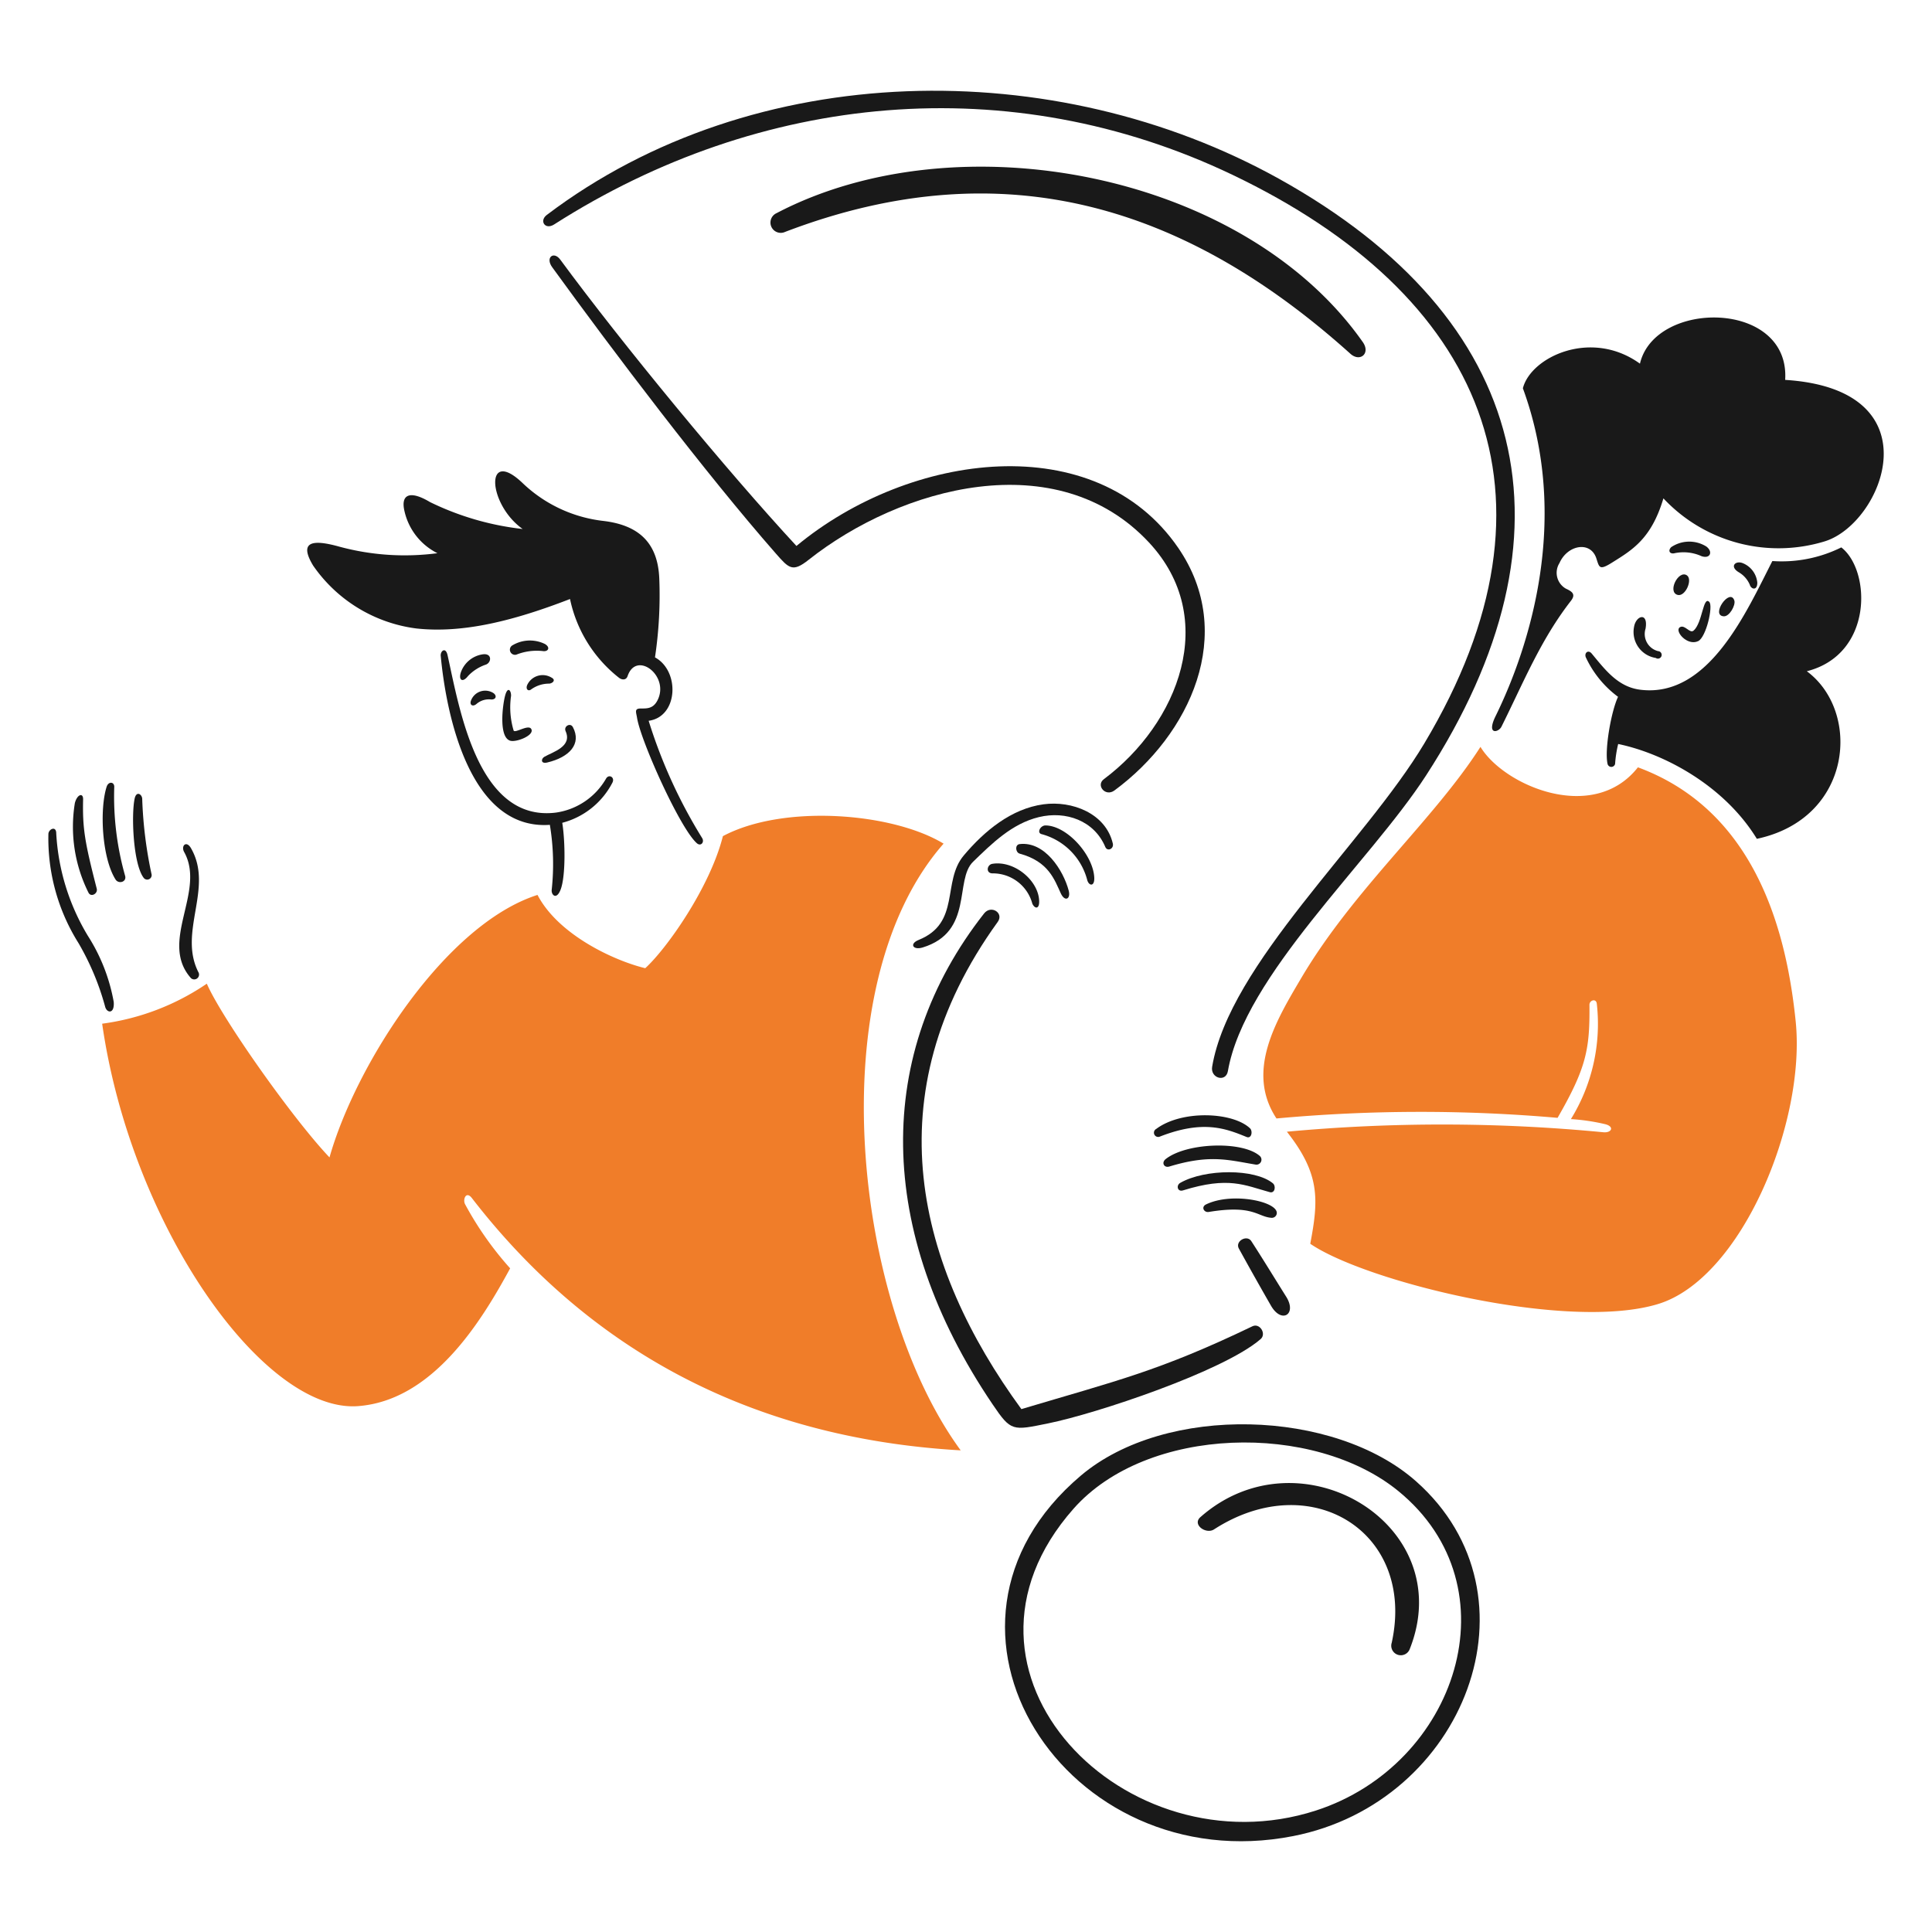 <?xml version="1.0" encoding="UTF-8"?> <svg xmlns="http://www.w3.org/2000/svg" viewBox="0 0 200 200"><path d="M185.889 105.733c-.908-8.878-3.946-21.731-16.332-26.3-4.637 5.886-13.89 1.877-16.3-2.118-4.848 7.58-13.086 14.691-18.534 23.9-2.629 4.448-5.8 9.684-2.583 14.568a163.2 163.2 0 0 1 29.1-.064c2.992-5.194 3.342-7.114 3.3-11.7 0-.487.7-.7.762-.106a18.757 18.757 0 0 1-2.682 11.935 21.326 21.326 0 0 1 3.529.522c1 .242.706.925-.177.84a174.162 174.162 0 0 0-32.755-.056c3.465 4.39 3.282 7.058 2.421 11.6 5.71 3.917 26.6 9.1 36 6.239 8.642-2.63 15.319-18.814 14.251-29.26Z" fill="#f07d29"></path><path d="M97.68 87.333c-5.35-3.239-16.628-4.093-22.846-.776-1.341 5.315-5.823 11.66-8.039 13.671-3.289-.8-9.013-3.479-11.152-7.587-9.5 3.035-18.788 17.482-21.533 27.173-3.811-4.009-11.166-14.441-12.7-17.984a25.119 25.119 0 0 1-10.834 4.143c3.014 21 16.741 40.311 26.481 39.588 7.764-.577 12.789-8.794 15.753-14.264a34.3 34.3 0 0 1-4.665-6.635c-.261-.49.1-1.418.706-.635 11.9 15.4 28.52 24.844 50.6 26.114-11.045-15.054-14.793-47.979-1.771-62.808Z" fill="#f07d29"></path><path d="M67.148 74.615c3.063-.409 3.26-5.152.656-6.564a43.42 43.42 0 0 0 .445-8.144c-.147-3.868-2.288-5.574-5.83-5.985a14.458 14.458 0 0 1-8.314-3.91c-3.937-3.763-3.642 2.166 0 4.75a29.191 29.191 0 0 1-9.592-2.788c-2.068-1.242-3.075-.816-2.632.981a6.452 6.452 0 0 0 3.4 4.312 25.9 25.9 0 0 1-10.128-.67c-2.842-.8-4.234-.537-2.745 1.941A15.361 15.361 0 0 0 43.1 65.059c4.905.535 10.191-.84 15.908-3.049a14.015 14.015 0 0 0 5.06 8.145c.307.243.747.282.9-.163.91-2.7 4.406 0 3.084 2.527-.461.881-1.122.819-1.764.826s-.431.395-.339.974c.375 2.371 4.442 11.437 6.19 12.972.417.366.806-.114.55-.529a52.748 52.748 0 0 1-5.541-12.147Z" fill="#191919"></path><path d="M49.941 67.741a2.832 2.832 0 0 0-2.2 1.771c-.328.858.12 1.228.705.473a4.562 4.562 0 0 1 1.871-1.192c.583-.233.633-1.215-.376-1.052Z" fill="#191919"></path><path d="M48.748 72.547c-.154.438.2.649.579.325a1.965 1.965 0 0 1 1.538-.459c.544 0 .583-.46.148-.706a1.571 1.571 0 0 0-2.265.84Z" fill="#191919"></path><path d="M57.111 70.155a1.764 1.764 0 0 0-2.547.783c-.156.424.124.642.4.445a3.165 3.165 0 0 1 1.905-.614c.348-.043.694-.369.242-.614Z" fill="#191919"></path><path d="M56.356 78.342c-.358.207-.4.755.29.593 2.315-.55 3.576-1.929 2.66-3.663-.263-.5-.98-.085-.755.416.721 1.602-1.33 2.153-2.195 2.654Z" fill="#191919"></path><path d="M56.4 66.661a3.534 3.534 0 0 0-3.409.177.529.529 0 0 0 .458.931 5.753 5.753 0 0 1 2.711-.374c.606.105.851-.385.24-.734Z" fill="#191919"></path><path d="M52.277 72.06c-.258 1.012-.663 4.288.557 4.623.636.175 2.532-.571 2.16-1.221-.291-.507-1.649.458-1.821.17a8.376 8.376 0 0 1-.268-3.6c.014-.557-.356-1.042-.628.028Z" fill="#191919"></path><path d="M113.278 90.855c-.105-2.343-2.823-5.392-5.054-5.406-.522 0-.924.762-.4.9a6.658 6.658 0 0 1 4.729 4.764c.173.608.767.695.725-.258Z" fill="#191919"></path><path d="M115.2 87.326c-.732-3.135-4.234-4.465-7.177-4.065-3.338.454-6.12 2.759-8.258 5.3-2.273 2.7-.29 6.972-4.658 8.737-1 .4-.607 1.094.409.784 5.287-1.616 3.268-6.988 5.216-8.872s4.009-3.945 6.811-4.623 5.73.37 6.874 3.084c.214.517.909.206.783-.345Z" fill="#191919"></path><path d="M109.819 92.493c.422.9 1.044.572.812-.3-.56-2.116-2.479-5.116-5.075-4.813-.522.061-.431.87 0 .988 3.003.816 3.597 2.694 4.263 4.125Z" fill="#191919"></path><path d="M102.726 89.423c-.557.091-.706.962 0 .988a4.229 4.229 0 0 1 4.143 3.147c.268.544.7.544.706-.19.011-2.16-2.548-4.322-4.849-3.945Z" fill="#191919"></path><path d="M10.014 91.992c-1.225-4.765-1.482-6.2-1.411-9.246.016-.706-.614-.537-.854.388a15.248 15.248 0 0 0 1.411 9.274c.255.508.989.106.854-.416Z" fill="#191919"></path><path d="M5.822 86.268c0-.812-.79-.452-.812.063a20.371 20.371 0 0 0 3.113 11.293 27.13 27.13 0 0 1 2.767 6.613c.183.649.985.755.882-.522A18.816 18.816 0 0 0 9.1 96.883a22.94 22.94 0 0 1-3.278-10.615Z" fill="#191919"></path><path d="M19.768 87.8c-.481-.832-1.057-.237-.705.4 2.276 4.092-2.652 9.278.705 13.057a.5.5 0 0 0 .8-.558c-2.192-4.199 1.594-8.76-.8-12.899Z" fill="#191919"></path><path d="M14.722 82.7c-.01-.466-.608-.89-.79 0-.349 1.7-.148 6.777.952 8.187a.46.46 0 0 0 .812-.353 43.84 43.84 0 0 1-.974-7.834Z" fill="#191919"></path><path d="M11.828 81.447c0-.522-.6-.585-.79 0-.754 2.374-.476 7.394.924 9.6.3.479 1.134.283 1-.346a30.1 30.1 0 0 1-1.134-9.254Z" fill="#191919"></path><path d="M129.045 117.7c.522.213.661-.611.353-.9-1.786-1.693-7.058-1.92-9.712.071a.439.439 0 0 0 .381.79c4.524-1.772 6.867-.816 8.978.039Z" fill="#191919"></path><path d="M125.135 125.46c4.628-.763 5.027.506 6.486.607a.512.512 0 0 0 .552-.461c.111-1.229-4.655-2.232-7.328-.922-.527.258-.218.86.29.776Z" fill="#191919"></path><path d="M122.46 123.23c4.738-1.469 6.347-.541 8.992.183.528.145.664-.636.31-.924-1.861-1.521-7-1.506-9.577-.043-.459.261-.297.961.275.784Z" fill="#191919"></path><path d="M121.048 120.759c4.236-1.287 6.113-.666 8.943-.2a.516.516 0 0 0 .416-.9c-1.812-1.577-7.592-1.373-9.74.332-.467.374-.155.931.381.768Z" fill="#191919"></path><path d="M190.61 56.667a13.9 13.9 0 0 1-7.135 1.412c-2.661 5.18-6.575 14.208-13.675 13.321-2.322-.289-3.637-2.073-5.025-3.741-.382-.458-.809-.04-.6.41a10.708 10.708 0 0 0 3.324 4.065c-.706 1.5-1.412 5.47-1.087 6.938a.4.4 0 0 0 .783 0 12.071 12.071 0 0 1 .318-2.054c4.764.988 10.975 4.3 14.356 9.817 9.937-2.117 10.812-13.17 5.173-17.348 6.907-1.76 6.639-10.448 3.568-12.82Z" fill="#191919"></path><path d="M173.672 61.586c.8.209 1.6-1.623.938-2.039-.88-.547-2.027 1.753-.938 2.039Z" fill="#191919"></path><path d="M178.443 63.8c.593.037 1.251-1.165 1.094-1.638-.454-1.362-2.498 1.552-1.094 1.638Z" fill="#191919"></path><path d="M180.024 59.257a2.737 2.737 0 0 1 1.115 1.278c.134.48.783.635.776-.219a2.414 2.414 0 0 0-1.524-2.026c-.757-.284-1.384.37-.367.967Z" fill="#191919"></path><path d="M176.149 57.578c.91.3 1.2-.481.48-1.01a3.344 3.344 0 0 0-3.635.078c-.339.36-.155.706.3.635a4.506 4.506 0 0 1 2.855.297Z" fill="#191919"></path><path d="M169.155 64.9a2.723 2.723 0 0 0 2.251 3.211.388.388 0 1 0 .24-.706 1.828 1.828 0 0 1-1.3-2.322c.305-1.746-.992-1.393-1.191-.183Z" fill="#191919"></path><path d="M175.789 66.372c.833-.395 1.575-3.629 1.157-4.059-.647-.665-.7 2.161-1.623 2.965-.4.346-.9-.65-1.411-.353-.627.364.741 1.984 1.877 1.447Z" fill="#191919"></path><path d="M124.267 157.051c-.882.777.574 1.811 1.411 1.27 10-6.458 20.906.261 18.393 11.737a.988.988 0 0 0 1.863.657c5.123-12.905-11.379-22.741-21.667-13.664Z" fill="#191919"></path><path d="M146.591 153.345c-8.468-7.5-25.91-8.025-34.7-.592-18.5 15.646-1.52 41.914 21.964 37.321 17.787-3.474 26.085-24.91 12.736-36.729Zm-10.375 34.083c-19.637 6.346-40.1-14.238-25.091-31.238 7.614-8.626 24.871-8.991 33.631-1.835 12.166 9.938 6.061 28.354-8.54 33.073Z" fill="#191919"></path><path d="M165.252 57.8c.313.952.3 1.272 1.63.438 2.076-1.3 4.065-2.449 5.314-6.648a16.329 16.329 0 0 0 16.704 4.449c6.034-1.864 11.582-15.725-4.1-16.713.522-8.279-13.481-8.335-15.033-1.68-5.04-3.642-11.293-.7-12.119 2.548 4.941 13.481.706 26.749-2.823 33.934-.988 2.012.3 1.7.6 1.108 2.266-4.531 4.036-8.979 7.2-13.043.552-.709.064-.981-.536-1.263a1.888 1.888 0 0 1-.65-2.647c.819-1.87 3.205-2.324 3.813-.483Z" fill="#191919"></path><path d="M62.744 80.593a7.148 7.148 0 0 1-5.216 3.529c-8.06.981-9.955-10.713-11.194-16.289-.205-.925-.783-.424-.706.1.586 6.19 3.042 18.033 11.293 17.455a24.731 24.731 0 0 1 .19 6.733c-.055.543.516 1.087.939-.071.516-1.411.459-5 .155-6.874a8.168 8.168 0 0 0 5.188-4.15c.292-.562-.356-.926-.649-.433Z" fill="#191919"></path><path d="M108.514 147.346c4.941-1 18.136-5.388 21.985-8.723.627-.544-.085-1.694-.847-1.327-9.7 4.664-14.116 5.646-23.919 8.575-10.756-14.73-15.437-32.446-2.449-50.435.672-.931-.693-1.79-1.412-.875-11.35 14.455-11.3 32.826.882 50.816 1.918 2.832 2.046 2.723 5.76 1.969Z" fill="#191919"></path><path d="M57.365 23.234C78.707 9.6 104.538 7.082 127.591 18.1c25.844 12.355 35.28 33.075 19.847 58.87-6.152 10.281-20.176 22.844-21.957 33.461-.2 1.185 1.42 1.653 1.63.451 1.732-9.917 14.631-21.533 20.51-30.6 16.235-25.048 10.816-47.294-15.2-61.763C109.194 5.605 78.064 6 56.6 22.253c-.8.608-.173 1.581.765.981Z" fill="#191919"></path><path d="M118.945 56.159c7.314 7.853 3.068 18.715-4.679 24.505-.84.628.162 1.856 1.1 1.164 7.827-5.766 12.7-16.231 6.606-25.111-8.55-12.456-27.744-9.966-39.524-.2-7.24-7.825-18.048-20.941-24.454-29.648-.664-.9-1.574-.226-.826.8 6.356 8.763 15.849 21.31 23.157 29.642 1.348 1.538 1.727 1.954 3.373.65 9.57-7.578 25.741-12.009 35.247-1.802Z" fill="#191919"></path><path d="M141.078 35.416C128.73 17.828 99.12 12.245 80.381 22.07a1.066 1.066 0 0 0 .882 1.941c22.974-8.787 41.9-2.342 58.531 12.612.996.896 2.106-.035 1.284-1.207Z" fill="#191919"></path><path d="M131.572 135.164c1.092 1.907 2.724.9 1.573-.931s-2.376-3.848-3.606-5.745c-.458-.707-1.708 0-1.292.762a337.738 337.738 0 0 0 3.325 5.914Z" fill="#191919"></path></svg> 